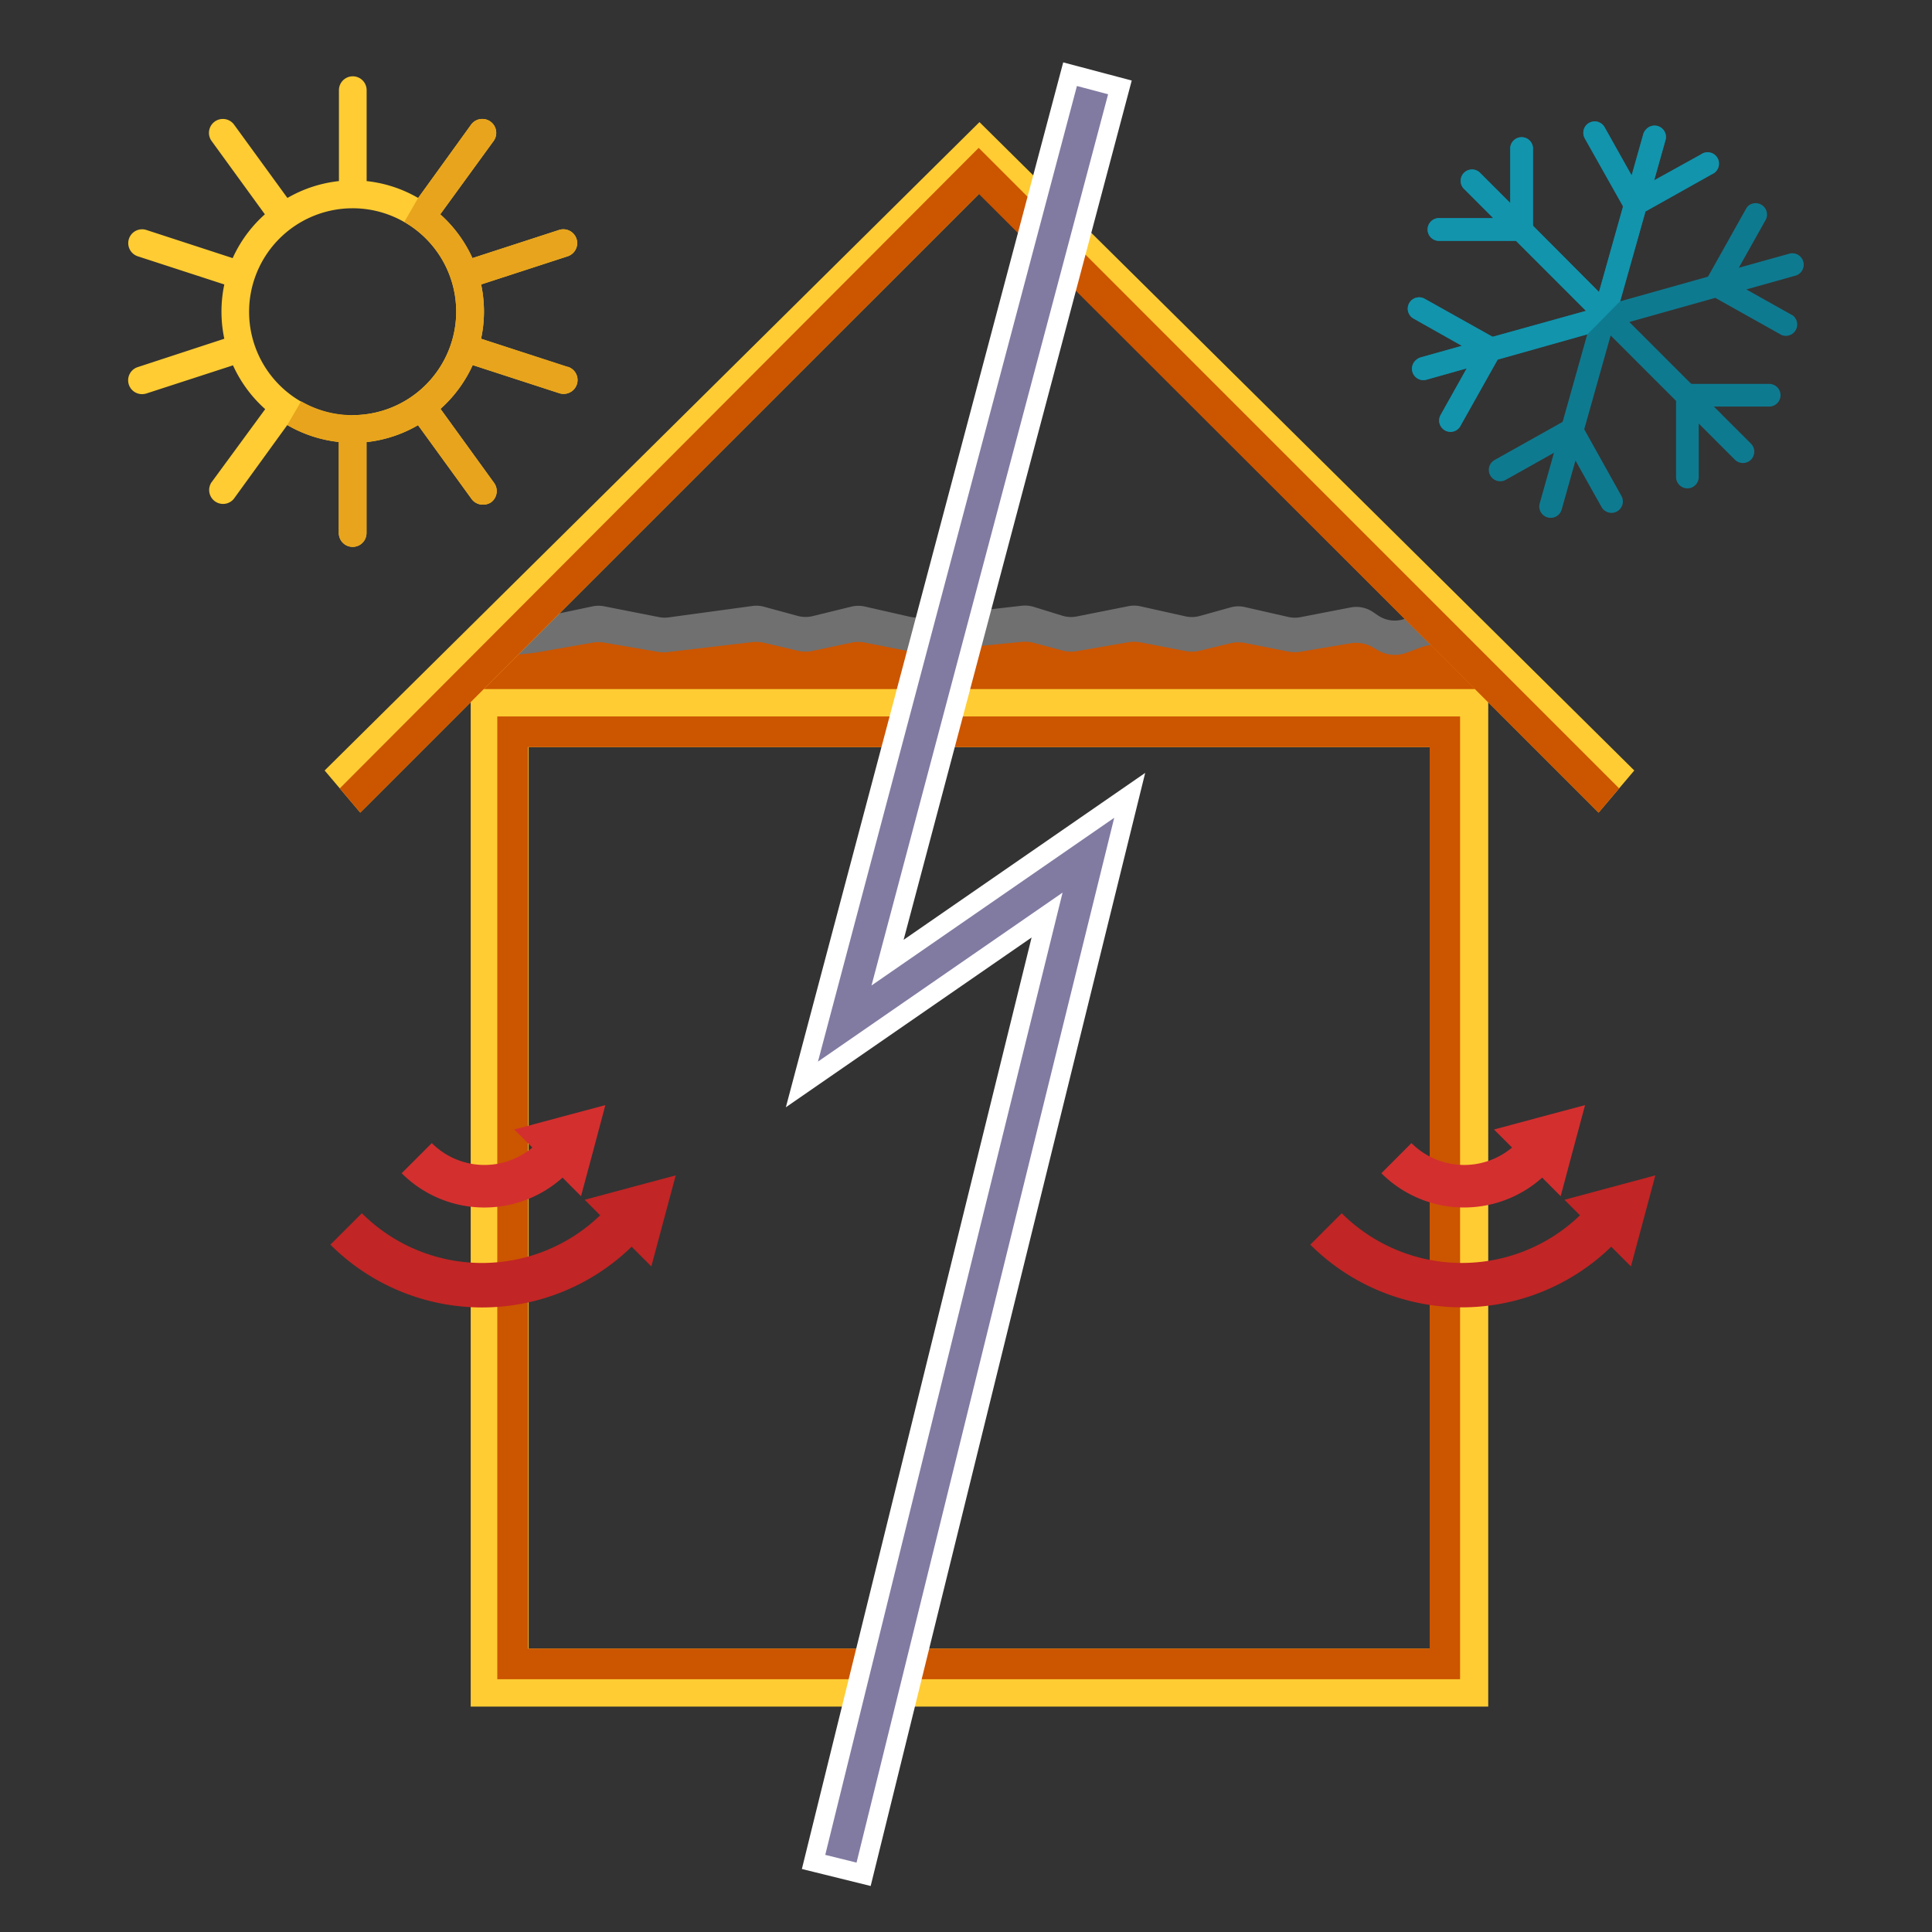 <svg id="framing" xmlns="http://www.w3.org/2000/svg" viewBox="0 0 300 300"><rect x="0" y="0" width="300" height="300" fill="#333333" stroke="none"/><defs><style>.cls-1{fill:#707070;}.cls-2{fill:#c50;}.cls-3{fill:#fc3;}.cls-4{fill:#0e7a90;}.cls-5{fill:#1294ad;}.cls-6{fill:#d32f2f;}.cls-7{fill:#c12525;}.cls-8{fill:#e8a41c;}.cls-9{fill:#817ba2;stroke:#fff;stroke-miterlimit:10;stroke-width:3px;}</style></defs><title>framing-better</title><path class="cls-1" d="M227.62,97l-2.48-1.65a4.58,4.58,0,0,0-4.32-.4L218.36,96a4.6,4.6,0,0,1-4.33-.4l-.89-.6a4.6,4.6,0,0,0-3.39-.68L202,95.82a4.53,4.53,0,0,1-1.87,0l-6.72-1.53a4.55,4.55,0,0,0-2.23,0l-5,1.39a4.59,4.59,0,0,1-2.21,0l-6.92-1.54a4.46,4.46,0,0,0-1.89,0l-7.95,1.58a4.6,4.6,0,0,1-2.24-.11l-4.46-1.38a4.67,4.67,0,0,0-1.86-.17l-15.8,1.8a4.63,4.63,0,0,1-1.53-.08l-7-1.59a4.61,4.61,0,0,0-2.09,0l-6,1.47a4.63,4.63,0,0,1-2.28,0l-5.33-1.45a4.43,4.43,0,0,0-1.81-.11l-13,1.77a4.44,4.44,0,0,1-1.5-.05l-8.48-1.67a4.5,4.5,0,0,0-1.79,0L83.26,96l-.34,0-4.64.58a4.57,4.57,0,0,0-3.89,3.54L73.09,106h158l-1.57-6.29A4.61,4.61,0,0,0,227.62,97Z"/><path class="cls-2" d="M227.62,102.23l-2.48-1.42a5.18,5.18,0,0,0-4.32-.35l-2.46.91A5.16,5.16,0,0,1,214,101l-.89-.52a5.21,5.21,0,0,0-3.39-.59L202,101.19a5.11,5.11,0,0,1-1.87,0l-6.72-1.33a5.41,5.41,0,0,0-2.23,0l-5,1.21a5.15,5.15,0,0,1-2.21,0l-6.92-1.33a5.22,5.22,0,0,0-1.89,0l-7.95,1.37a5.14,5.14,0,0,1-2.24-.1l-4.46-1.19a5.28,5.28,0,0,0-1.86-.15l-15.8,1.56a5.23,5.23,0,0,1-1.53-.07l-7-1.37a5.08,5.08,0,0,0-2.09,0l-6,1.27a5.16,5.16,0,0,1-2.28,0l-5.33-1.25a5.25,5.25,0,0,0-1.81-.1l-13,1.53a5,5,0,0,1-1.5,0l-8.48-1.45a5.12,5.12,0,0,0-1.79,0l-8.81,1.54-.34.05-4.64.5a4.37,4.37,0,0,0-3.89,3.06L73.09,110h158l-1.57-5.44A4.08,4.08,0,0,0,227.62,102.23Z"/><path class="cls-3" d="M73.09,107V265h158V107Zm149,149h-140V116h140Z"/><polygon class="cls-3" points="253.77 119.64 152.09 18.96 50.41 119.64 55.94 126.18 152.09 30.04 248.23 126.18 253.77 119.64"/><path class="cls-2" d="M77.22,111.25v149.5h149.5V111.25ZM222,256H82V116H222Z"/><polygon class="cls-2" points="251.42 122.42 151.97 22.96 52.76 122.42 55.94 126.18 152 30.12 248.23 126.18 251.42 122.42"/><path class="cls-3" d="M88.14,57,74.7,52.6a20.21,20.21,0,0,0,.45-4.22,20.88,20.88,0,0,0-.44-4.21L88.14,39.8a2.15,2.15,0,0,0-1.33-4.09L73.36,40.08a20.44,20.44,0,0,0-5-6.8l8.33-11.45a2.16,2.16,0,0,0-3.49-2.54L64.93,30.74a20.2,20.2,0,0,0-8-2.62V14a2.15,2.15,0,1,0-4.3,0V28.12a20.3,20.3,0,0,0-8,2.62L36.3,19.29a2.16,2.16,0,0,0-3.49,2.54l8.32,11.45a20.28,20.28,0,0,0-5,6.8L22.73,35.71A2.15,2.15,0,1,0,21.4,39.8l13.43,4.37a20.41,20.41,0,0,0,0,8.43L21.4,57a2.15,2.15,0,0,0,.66,4.2,2.22,2.22,0,0,0,.67-.1l13.45-4.37a20.38,20.38,0,0,0,5,6.8L32.81,74.94a2.16,2.16,0,0,0,3.49,2.53L44.61,66a20.16,20.16,0,0,0,8,2.63V82.77a2.15,2.15,0,1,0,4.3,0V68.65a20.21,20.21,0,0,0,8-2.63l8.31,11.45a2.15,2.15,0,0,0,1.74.89A2.21,2.21,0,0,0,76.25,78a2.17,2.17,0,0,0,.48-3L68.4,63.49a20.54,20.54,0,0,0,5-6.8l13.45,4.37a2.22,2.22,0,0,0,.67.1,2.15,2.15,0,0,0,.66-4.2Zm-33.37,7.5A16.08,16.08,0,1,1,70.84,48.38,16.1,16.1,0,0,1,54.77,64.46Z"/><path class="cls-4" d="M226.76,66.11l5.79-10.31,13.93-3.93-3.81,13.55-.08.12-10.51,5.89a1.82,1.82,0,0,0-.38.29,1.75,1.75,0,0,0-.29,2.11,1.77,1.77,0,0,0,2.4.68l7.49-4.2-2.21,7.83a1.77,1.77,0,0,0,3.4,1l2.15-7.63,4.05,7.23A1.76,1.76,0,1,0,251.77,77L246,66.66l4.1-14.57,10.16,10.16V74.07a1.76,1.76,0,0,0,3.52,0v-8.3l5.61,5.61a1.76,1.76,0,0,0,2.5-2.49l-5.76-5.76h8.59a1.76,1.76,0,1,0,0-3.52h-12a.85.85,0,0,0-.17-.06L253,50l13.35-3.75,10.31,5.78A1.77,1.77,0,0,0,278.41,49l-7.24-4.06,7.64-2.14a1.77,1.77,0,1,0-1-3.4L270,41.58l4.2-7.48A1.77,1.77,0,0,0,271.43,32a2.19,2.19,0,0,0-.29.39l-5.89,10.51-.11.08-13.56,3.81,3.93-13.94,10.31-5.78A1.77,1.77,0,1,0,264.09,24L256.86,28l1.74-6.18a1.77,1.77,0,0,0-3-1.73,1.79,1.79,0,0,0-.44.77l-1.8,6.38-4.2-7.49a1.76,1.76,0,0,0-2.4-.67,1.65,1.65,0,0,0-.39.29,1.78,1.78,0,0,0-.29,2.11L252,32a.92.92,0,0,0,0,.16l-3.71,13.18L238.1,35.11l-.06-.17v-12a1.77,1.77,0,0,0-3.53,0v8.58l-4.69-4.69a1.76,1.76,0,1,0-2.49,2.5l4.54,4.54h-8.29a1.77,1.77,0,1,0,0,3.53H235.4l10.87,10.87-14.4,4-.15,0-10.5-5.88a1.78,1.78,0,0,0-2.11.29,1.65,1.65,0,0,0-.29.39,1.76,1.76,0,0,0,.68,2.4L227,53.7l-6.39,1.79a1.91,1.91,0,0,0-.77.45,1.77,1.77,0,0,0,1.73,3l6.18-1.74-4.05,7.23a1.76,1.76,0,1,0,3.07,1.73Z"/><path class="cls-5" d="M251.58,46.77l3.93-13.94,10.31-5.78A1.77,1.77,0,1,0,264.09,24L256.86,28l1.74-6.18a1.77,1.77,0,0,0-3-1.73,1.79,1.79,0,0,0-.44.77l-1.8,6.38-4.2-7.49a1.76,1.76,0,0,0-2.4-.67,1.65,1.65,0,0,0-.39.29,1.78,1.78,0,0,0-.29,2.11L252,32a.92.92,0,0,0,0,.16l-3.71,13.18L238.1,35.11l-.06-.17v-12a1.77,1.77,0,0,0-3.53,0v8.58l-4.69-4.69a1.76,1.76,0,1,0-2.49,2.5l4.54,4.54h-8.29a1.77,1.77,0,1,0,0,3.53H235.4l10.87,10.87-14.4,4-.15,0-10.5-5.88a1.78,1.78,0,0,0-2.11.29,1.65,1.65,0,0,0-.29.39,1.76,1.76,0,0,0,.68,2.4L227,53.7l-6.39,1.79a1.91,1.91,0,0,0-.77.45,1.77,1.77,0,0,0,1.73,3l6.18-1.74-4.05,7.23a1.76,1.76,0,1,0,3.07,1.73l5.79-10.31,13.93-3.93"/><path class="cls-6" d="M87.35,182.86l2.87,2.88,1.9-7.07L94,171.6l-7.07,1.89-7.07,1.9,2.8,2.8a11.56,11.56,0,0,1-15.61-.69l-4.68,4.68A18.17,18.17,0,0,0,87.35,182.86Z"/><path class="cls-7" d="M98.08,193.59l3.06,3.06,1.89-7.07,1.9-7.07-7.07,1.89-7.07,1.9,2.4,2.41a26.41,26.41,0,0,1-37-.32l-4.89,4.88A33.32,33.32,0,0,0,98.08,193.59Z"/><path class="cls-6" d="M239.47,182.86l2.87,2.88,1.89-7.07,1.9-7.07-7.07,1.89-7.07,1.9,2.8,2.8a11.57,11.57,0,0,1-15.62-.69l-4.67,4.68A18.17,18.17,0,0,0,239.47,182.86Z"/><path class="cls-7" d="M250.19,193.59l3.06,3.06,1.9-7.07,1.89-7.07L250,184.4l-7.07,1.9,2.41,2.41a26.42,26.42,0,0,1-37-.32l-4.88,4.88A33.3,33.3,0,0,0,250.19,193.59Z"/><path class="cls-8" d="M70.84,48.38A16.07,16.07,0,0,1,54.77,64.46h-.08a15.89,15.89,0,0,1-7.93-2.15L44.61,66a20.16,20.16,0,0,0,8,2.63V82.77a2.15,2.15,0,1,0,4.3,0V68.65a20.21,20.21,0,0,0,8-2.63l8.31,11.45a2.15,2.15,0,0,0,1.74.89A2.21,2.21,0,0,0,76.25,78a2.17,2.17,0,0,0,.48-3L68.4,63.49a20.54,20.54,0,0,0,5-6.8l13.45,4.37a2.22,2.22,0,0,0,.67.1,2.15,2.15,0,0,0,.66-4.2L74.7,52.6a20.21,20.21,0,0,0,.45-4.22,20.88,20.88,0,0,0-.44-4.21L88.14,39.8a2.15,2.15,0,0,0-1.33-4.09L73.36,40.08a20.44,20.44,0,0,0-5-6.8l8.33-11.45a2.16,2.16,0,0,0-3.49-2.54L64.93,30.74l-2.15,3.72A16.05,16.05,0,0,1,70.84,48.38Z"/><polygon class="cls-9" points="134.1 291.04 126.33 289.12 162.59 142.09 124.52 168.39 166.16 11.52 173.9 13.57 137.82 149.48 175.42 123.5 134.1 291.04"/></svg>